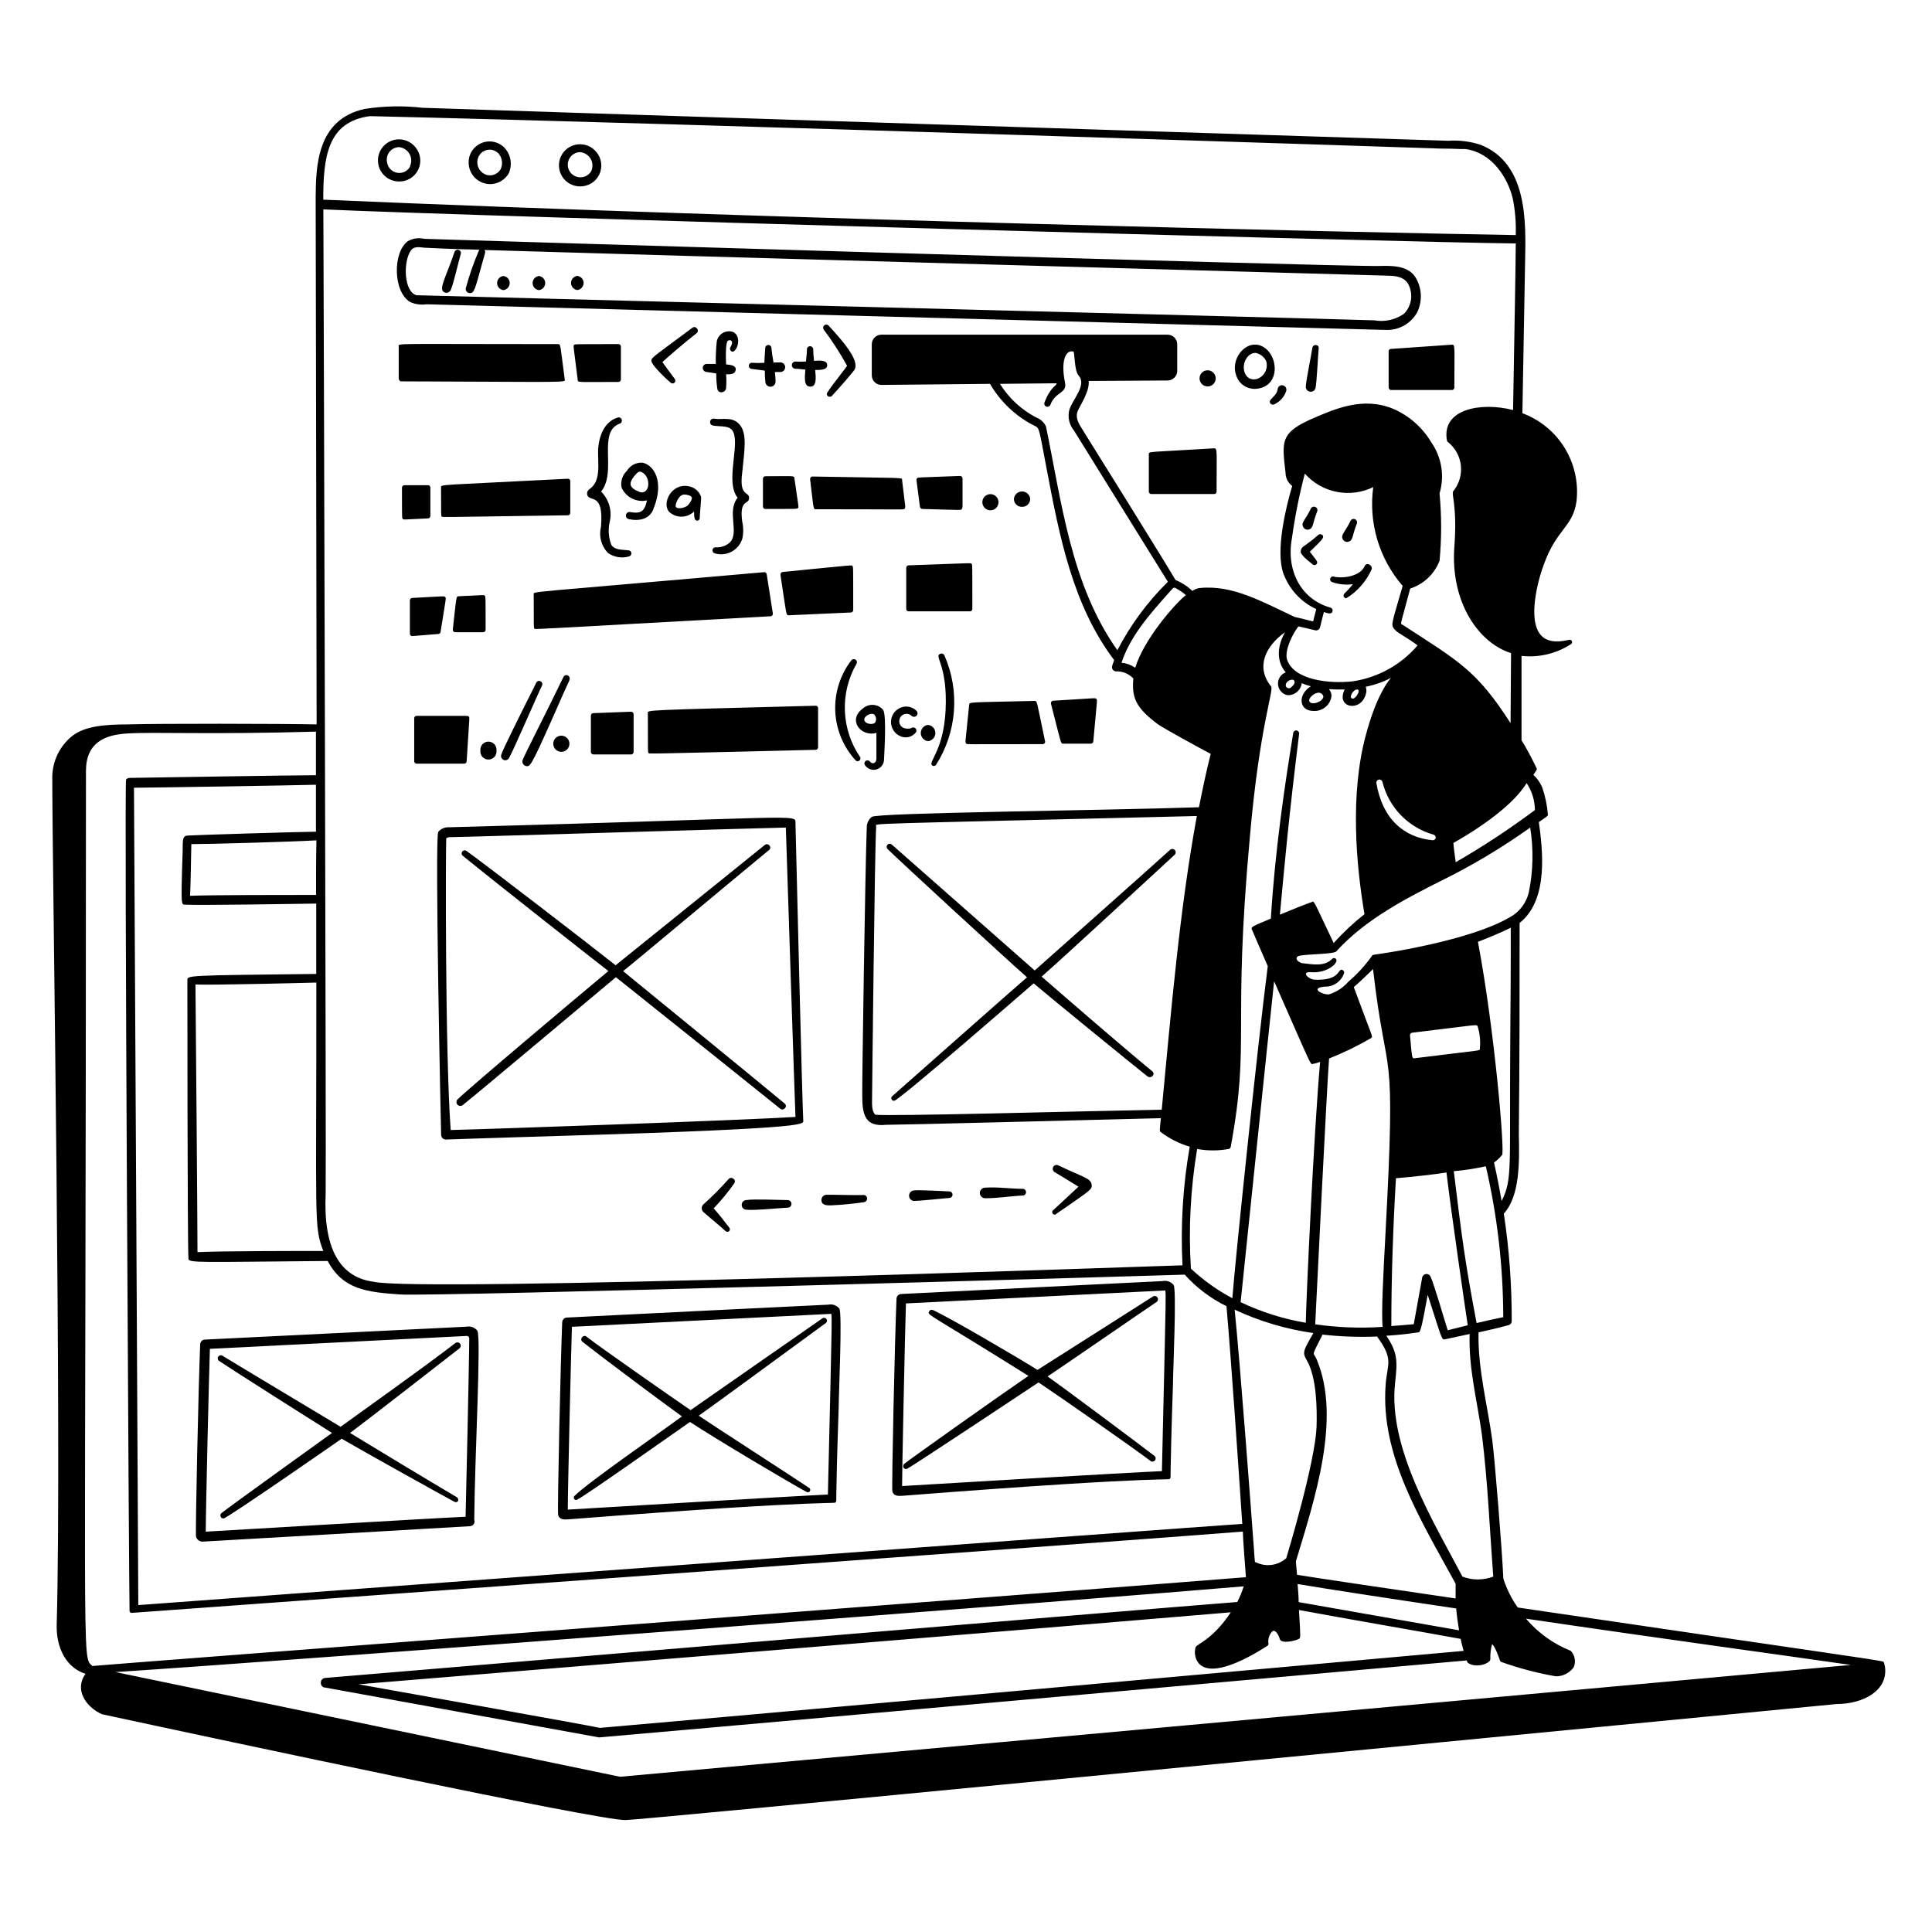 <?xml version="1.0" encoding="UTF-8"?>
<svg xmlns="http://www.w3.org/2000/svg" width="266" height="265" viewBox="0 0 266 265" fill="none">
  <path d="M186.274 80.436C185.897 80.9 185.495 81.342 185.068 81.76C185.022 81.815 184.993 81.882 184.984 81.952C184.975 82.023 184.987 82.095 185.018 82.159C185.048 82.223 185.097 82.278 185.158 82.315C185.218 82.352 185.288 82.371 185.36 82.37C186.896 81.428 188.111 80.042 188.844 78.395C189.03 77.839 188.168 77.335 187.89 77.945C187.161 79.548 184.406 79.641 183.677 79.389C183.577 79.352 183.466 79.356 183.369 79.401C183.272 79.446 183.197 79.527 183.16 79.627C183.123 79.728 183.128 79.838 183.172 79.935C183.217 80.032 183.299 80.107 183.399 80.144C184.321 80.463 185.306 80.563 186.274 80.436ZM181.464 73.678C180.841 74.234 180.181 74.747 179.49 75.215C179.36 75.299 179.254 75.416 179.182 75.552C179.111 75.689 179.075 75.843 179.079 75.997C179.079 76.474 180.749 77.719 180.762 77.733C180.832 77.785 180.919 77.811 181.006 77.805C181.093 77.8 181.175 77.764 181.239 77.704C181.302 77.644 181.342 77.563 181.352 77.476C181.362 77.389 181.34 77.302 181.292 77.229C181.199 77.057 180.669 76.408 180.338 75.971C181.835 74.474 182.511 73.983 182.008 73.612C181.923 73.56 181.823 73.538 181.724 73.55C181.625 73.562 181.534 73.607 181.464 73.678ZM180.312 72.87C180.842 72.632 180.709 72.022 181.345 70.433C181.37 70.375 181.384 70.313 181.385 70.251C181.387 70.188 181.376 70.126 181.353 70.067C181.33 70.009 181.296 69.955 181.253 69.91C181.209 69.865 181.157 69.828 181.1 69.803C181.043 69.778 180.981 69.764 180.918 69.763C180.855 69.762 180.793 69.773 180.735 69.795C180.676 69.818 180.623 69.852 180.577 69.896C180.532 69.939 180.496 69.991 180.471 70.048C179.729 71.598 179.146 71.916 179.384 72.46C179.413 72.551 179.461 72.635 179.525 72.707C179.589 72.779 179.667 72.836 179.755 72.874C179.843 72.913 179.938 72.933 180.034 72.932C180.13 72.932 180.224 72.91 180.312 72.87ZM185.77 74.553C186.3 74.314 186.181 73.692 186.804 72.115C186.855 71.999 186.857 71.868 186.811 71.75C186.766 71.632 186.675 71.537 186.559 71.486C186.443 71.435 186.311 71.432 186.193 71.478C186.075 71.524 185.98 71.615 185.929 71.731C185.32 73.056 184.604 73.612 184.83 74.142C184.86 74.234 184.909 74.319 184.975 74.39C185.04 74.462 185.119 74.519 185.208 74.558C185.297 74.597 185.393 74.616 185.49 74.615C185.587 74.615 185.682 74.593 185.77 74.553ZM77.75 52.215C77.114 47.485 77.233 47.379 76.822 47.379C53.663 47.379 54.895 47.22 54.895 47.71V52.096C54.895 52.281 55.041 52.506 55.226 52.506C78.664 52.586 77.829 52.718 77.75 52.215ZM85.156 47.379C78.823 47.379 79.194 47.379 79.048 47.485C78.902 47.591 78.929 47.392 79.538 52.294C79.538 52.705 79.605 52.586 85.156 52.586C85.244 52.586 85.328 52.551 85.39 52.489C85.452 52.427 85.487 52.342 85.487 52.255V47.697C85.484 47.611 85.447 47.531 85.386 47.471C85.324 47.412 85.242 47.379 85.156 47.379ZM199.894 47.458L191.494 48.041C191.453 48.041 191.412 48.05 191.374 48.066C191.336 48.082 191.302 48.105 191.274 48.135C191.245 48.165 191.223 48.2 191.208 48.239C191.194 48.277 191.187 48.318 191.189 48.359V53.367C191.189 53.455 191.224 53.54 191.286 53.602C191.348 53.664 191.433 53.699 191.52 53.699H199.907C199.995 53.699 200.079 53.664 200.141 53.602C200.204 53.54 200.238 53.455 200.238 53.367C200.238 47.697 200.384 47.445 199.894 47.458ZM59.254 71.042V67.133C59.254 67.046 59.219 66.961 59.157 66.899C59.095 66.837 59.01 66.802 58.923 66.802H55.676C55.589 66.802 55.504 66.837 55.442 66.899C55.38 66.961 55.345 67.046 55.345 67.133C55.345 71.519 55.345 71.307 55.451 71.439C55.557 71.572 55.451 71.545 58.936 71.373C59.02 71.367 59.099 71.329 59.158 71.268C59.217 71.207 59.251 71.127 59.254 71.042ZM78.174 65.915C60.049 66.855 60.724 66.656 60.724 67.133C60.724 71.188 60.724 70.989 60.817 71.108C60.91 71.227 59.89 71.214 78.187 70.949C78.275 70.949 78.359 70.914 78.421 70.852C78.483 70.79 78.518 70.706 78.518 70.618V66.246C78.52 66.201 78.513 66.155 78.496 66.113C78.479 66.071 78.454 66.034 78.421 66.002C78.388 65.971 78.349 65.947 78.307 65.932C78.264 65.916 78.219 65.911 78.174 65.915ZM105.043 65.901V69.743C105.043 69.831 105.078 69.916 105.14 69.978C105.202 70.04 105.286 70.075 105.374 70.075C109.932 70.075 109.707 70.075 109.852 69.956C109.998 69.836 109.972 69.956 109.375 65.848C109.375 65.451 109.177 65.57 105.401 65.57C105.355 65.566 105.309 65.572 105.266 65.587C105.223 65.602 105.183 65.626 105.149 65.657C105.116 65.688 105.089 65.726 105.07 65.768C105.052 65.81 105.043 65.855 105.043 65.901ZM124.559 70.008C124.705 69.836 124.665 70.008 124.201 66.113C124.201 65.703 124.864 65.848 111.866 65.61C111.819 65.609 111.773 65.619 111.73 65.638C111.687 65.657 111.648 65.685 111.617 65.72C111.586 65.755 111.562 65.797 111.548 65.842C111.534 65.887 111.529 65.934 111.535 65.981C112.039 70.115 111.946 70.115 112.343 70.115C125.327 70.115 124.413 70.221 124.559 70.008ZM126.97 70.075C132.615 70.234 132.27 70.26 132.416 70.075C132.562 69.889 132.522 70.168 132.522 65.862C132.518 65.772 132.481 65.688 132.416 65.626C132.352 65.565 132.266 65.53 132.177 65.53C126.03 65.769 126.387 65.703 126.255 65.862C126.122 66.02 126.162 65.862 126.652 69.743C126.658 69.827 126.693 69.906 126.751 69.967C126.809 70.027 126.887 70.066 126.97 70.075ZM60.658 87.007C61.44 82.105 61.44 82.37 61.294 82.211C61.148 82.052 61.374 82.079 56.736 82.33C56.653 82.337 56.576 82.375 56.519 82.436C56.463 82.498 56.431 82.578 56.432 82.662V87.246C56.432 87.334 56.467 87.418 56.529 87.48C56.591 87.542 56.675 87.577 56.763 87.577L60.407 87.285C60.472 87.272 60.532 87.237 60.578 87.187C60.623 87.137 60.651 87.074 60.658 87.007ZM66.859 86.716C66.859 81.906 66.859 82.171 66.753 82.025C66.647 81.88 66.832 81.933 63.162 82.092C62.778 82.092 62.858 82.092 62.341 86.676C62.335 86.723 62.34 86.77 62.354 86.815C62.368 86.86 62.391 86.901 62.423 86.936C62.454 86.971 62.492 86.999 62.535 87.019C62.578 87.038 62.625 87.047 62.672 87.047H66.528C66.615 87.047 66.7 87.012 66.762 86.95C66.824 86.888 66.859 86.804 66.859 86.716ZM73.483 81.853C73.483 86.65 73.483 86.385 73.576 86.53C73.669 86.676 71.708 86.742 106.103 84.848C106.149 84.844 106.194 84.832 106.235 84.81C106.276 84.789 106.312 84.759 106.34 84.723C106.369 84.687 106.39 84.645 106.401 84.6C106.413 84.556 106.415 84.509 106.408 84.463L105.56 79.058C105.547 78.975 105.502 78.9 105.436 78.848C105.369 78.796 105.286 78.772 105.202 78.779C71.907 81.721 73.483 81.376 73.483 81.853ZM117.471 84C117.471 77.706 117.471 78.077 117.365 77.931C117.259 77.786 117.828 77.759 107.759 78.753C107.669 78.766 107.587 78.813 107.531 78.885C107.474 78.956 107.447 79.046 107.454 79.137C108.302 84.689 108.196 84.715 108.594 84.715L117.153 84.331C117.238 84.327 117.319 84.291 117.378 84.229C117.438 84.168 117.471 84.085 117.471 84ZM124.771 78.17V83.841C124.771 83.928 124.806 84.013 124.868 84.075C124.93 84.137 125.014 84.172 125.102 84.172H133.542C133.63 84.172 133.714 84.137 133.776 84.075C133.838 84.013 133.873 83.928 133.873 83.841C133.873 77.349 133.873 77.786 133.767 77.64C133.661 77.494 134.284 77.507 125.089 77.839C125.003 77.842 124.923 77.879 124.863 77.94C124.804 78.002 124.771 78.084 124.771 78.17ZM167.142 61.728C157.867 62.297 158.172 62.112 158.172 62.562V67.69C158.172 67.778 158.207 67.862 158.269 67.924C158.331 67.986 158.416 68.021 158.503 68.021H167.168C167.256 68.021 167.341 67.986 167.403 67.924C167.465 67.862 167.5 67.778 167.5 67.69C167.5 62.059 167.645 61.701 167.142 61.728ZM64.249 104.827C64.659 98.282 64.673 98.812 64.54 98.666C64.408 98.521 64.938 98.561 57.359 98.561C57.271 98.561 57.187 98.595 57.125 98.657C57.063 98.72 57.028 98.804 57.028 98.892V104.814C57.028 104.902 57.063 104.986 57.125 105.048C57.187 105.11 57.271 105.145 57.359 105.145H63.917C64.002 105.142 64.083 105.108 64.144 105.05C64.205 104.991 64.242 104.912 64.249 104.827ZM81.671 98.189C81.586 98.193 81.505 98.229 81.446 98.291C81.386 98.353 81.353 98.435 81.353 98.521V103.542C81.353 103.63 81.388 103.714 81.451 103.776C81.513 103.839 81.597 103.873 81.685 103.873H86.905C86.993 103.873 87.077 103.839 87.139 103.776C87.201 103.714 87.236 103.63 87.236 103.542V98.322C87.233 98.233 87.195 98.149 87.131 98.087C87.066 98.025 86.981 97.991 86.892 97.991L81.671 98.189ZM112.29 97.169C87.951 97.805 89.197 97.739 89.197 98.216C89.197 103.847 89.197 103.516 89.29 103.661C89.382 103.807 87.965 103.82 112.317 103.237C112.401 103.231 112.48 103.194 112.539 103.133C112.598 103.071 112.632 102.991 112.635 102.906V97.501C112.637 97.455 112.629 97.41 112.612 97.368C112.596 97.326 112.57 97.288 112.538 97.257C112.505 97.226 112.466 97.202 112.423 97.186C112.381 97.171 112.335 97.165 112.29 97.169ZM133.436 97.05C132.88 102.509 132.866 102.178 133.012 102.35C133.158 102.522 132.31 102.456 143.532 102.456C143.587 102.461 143.643 102.452 143.693 102.43C143.744 102.409 143.789 102.374 143.823 102.331C143.857 102.287 143.88 102.236 143.89 102.182C143.899 102.127 143.894 102.071 143.876 102.019C142.71 96.52 142.83 96.494 142.432 96.507C133.158 96.719 133.476 96.639 133.436 97.05ZM146.38 102.39H150.196C150.28 102.39 150.36 102.359 150.422 102.302C150.483 102.246 150.521 102.168 150.527 102.085C151.084 96.003 151.097 96.388 150.938 96.229C150.779 96.07 151.177 96.109 144.989 96.48C144.942 96.485 144.895 96.499 144.854 96.523C144.812 96.547 144.777 96.579 144.749 96.619C144.721 96.658 144.702 96.702 144.693 96.749C144.685 96.796 144.686 96.845 144.698 96.891C146.155 102.548 146.023 102.39 146.38 102.39ZM95.331 45.127C90.389 48.823 89.7 49.181 89.674 49.645C89.674 50.347 92.324 52.718 92.416 52.745C92.49 52.785 92.575 52.8 92.658 52.788C92.741 52.775 92.817 52.736 92.876 52.676C92.935 52.616 92.972 52.538 92.982 52.455C92.993 52.372 92.975 52.287 92.933 52.215C92.522 51.672 91.516 50.307 91.198 49.856C91.847 49.221 94.603 46.889 95.901 45.882C96.378 45.511 95.808 44.769 95.331 45.127ZM114.039 44.782C113.958 44.718 113.856 44.685 113.753 44.689C113.649 44.693 113.55 44.734 113.474 44.804C113.398 44.874 113.349 44.969 113.336 45.071C113.323 45.174 113.347 45.278 113.403 45.365C114.59 46.95 115.666 48.614 116.623 50.347C116.623 50.479 114.688 52.838 113.907 54.043C113.853 54.121 113.832 54.217 113.846 54.311C113.861 54.404 113.911 54.489 113.986 54.547C114.061 54.602 114.152 54.631 114.245 54.631C114.337 54.631 114.428 54.602 114.503 54.547C115.245 53.765 117.351 51.367 117.643 50.916C118.438 49.631 115.894 46.796 114.039 44.782ZM100.909 45.696C100.676 45.62 100.429 45.595 100.186 45.623C99.942 45.65 99.707 45.729 99.496 45.854C99.285 45.98 99.104 46.149 98.964 46.35C98.823 46.551 98.728 46.78 98.683 47.021C98.576 48.047 98.532 49.078 98.551 50.108H97.226C97.095 50.129 96.975 50.195 96.889 50.296C96.803 50.397 96.755 50.525 96.755 50.658C96.755 50.791 96.803 50.919 96.889 51.02C96.975 51.121 97.095 51.188 97.226 51.208L98.617 51.42C98.608 52.129 98.657 52.838 98.763 53.54C98.882 54.255 99.889 54.109 99.969 53.447C100.022 52.812 100.022 52.174 99.969 51.539C100.591 51.539 101.201 51.539 101.293 50.93C101.386 50.32 100.591 50.227 99.969 50.175C99.849 47.419 100.128 47.008 100.181 46.942C100.538 46.663 101.108 46.942 100.578 47.776C100.516 47.868 100.492 47.98 100.512 48.089C100.532 48.198 100.594 48.295 100.684 48.359C101.32 48.836 102.34 46.372 100.909 45.696ZM105.242 49.949C104.668 49.989 104.093 49.989 103.519 49.949C103.407 49.949 103.299 49.994 103.22 50.073C103.14 50.153 103.095 50.261 103.095 50.373C103.095 50.486 103.14 50.593 103.22 50.673C103.299 50.752 103.407 50.797 103.519 50.797L104.844 50.969C105.573 51.075 105.175 50.784 105.374 52.546C105.374 52.732 105.448 52.911 105.58 53.043C105.712 53.174 105.89 53.248 106.076 53.248C106.263 53.248 106.441 53.174 106.573 53.043C106.705 52.911 106.779 52.732 106.779 52.546C106.771 52.103 106.74 51.661 106.686 51.221H107.441C107.617 51.221 107.785 51.151 107.91 51.027C108.034 50.903 108.104 50.734 108.104 50.559C108.104 50.383 108.034 50.215 107.91 50.09C107.785 49.966 107.617 49.896 107.441 49.896C106.341 49.896 106.5 49.976 106.474 49.764C106.368 49.154 106.262 48.532 106.209 47.922C106.209 47.81 106.164 47.702 106.085 47.622C106.005 47.543 105.897 47.498 105.785 47.498C105.673 47.498 105.565 47.543 105.485 47.622C105.406 47.702 105.361 47.81 105.361 47.922C105.295 48.77 105.242 49.631 105.242 49.949Z" fill="black"></path>
  <path d="M112.078 49.684C112.011 49.135 111.971 48.582 111.959 48.028C111.941 47.927 111.888 47.835 111.809 47.769C111.731 47.703 111.631 47.667 111.528 47.667C111.425 47.667 111.326 47.703 111.247 47.769C111.168 47.835 111.116 47.927 111.098 48.028C111.098 48.624 111.018 49.181 110.965 49.777C110.458 49.809 109.949 49.809 109.442 49.777C109.324 49.796 109.217 49.857 109.139 49.948C109.062 50.039 109.019 50.154 109.019 50.274C109.019 50.393 109.062 50.509 109.139 50.6C109.217 50.691 109.324 50.751 109.442 50.771C109.932 50.771 110.382 50.85 110.886 50.89C110.78 52.056 110.674 53.235 111.561 53.235C112.449 53.235 112.343 52.042 112.237 50.943C112.966 50.943 113.92 50.943 113.893 50.254C113.867 49.565 112.847 49.618 112.078 49.684ZM85.156 57.461C83.486 57.899 82.506 59.555 82.347 61.873C82.281 63.795 82.824 66.232 81.141 67.359C81.025 67.437 80.933 67.547 80.879 67.677C80.825 67.807 80.81 67.949 80.837 68.087C81.075 69.253 83.168 67.584 82.744 72.539C82.584 73.169 82.588 73.83 82.755 74.458C82.922 75.087 83.247 75.662 83.698 76.13C84.116 76.425 84.596 76.622 85.101 76.705C85.606 76.788 86.123 76.754 86.613 76.606C86.704 76.583 86.785 76.53 86.843 76.456C86.901 76.381 86.932 76.29 86.932 76.196C86.932 76.102 86.901 76.01 86.843 75.936C86.785 75.862 86.704 75.808 86.613 75.785C85.699 75.653 84.639 75.785 84.162 75.003C83.758 73.931 83.697 72.759 83.99 71.651C84.123 70.939 84.08 70.204 83.865 69.512C83.65 68.819 83.27 68.189 82.758 67.677C85.023 64.907 82.135 59.409 85.407 58.296C85.493 58.244 85.558 58.166 85.594 58.072C85.629 57.979 85.633 57.877 85.604 57.782C85.575 57.686 85.516 57.603 85.435 57.545C85.353 57.487 85.255 57.458 85.156 57.461ZM101.784 58.402C100.79 57.303 99.399 57.832 98.339 57.647C98.277 57.634 98.213 57.633 98.151 57.645C98.089 57.656 98.03 57.68 97.977 57.714C97.924 57.749 97.879 57.793 97.843 57.846C97.807 57.898 97.782 57.956 97.769 58.018C97.756 58.08 97.755 58.143 97.767 58.206C97.778 58.267 97.802 58.327 97.837 58.38C97.871 58.432 97.915 58.478 97.968 58.514C98.02 58.55 98.078 58.575 98.14 58.588C99.253 58.8 100.498 58.482 100.962 59.489C101.837 61.423 99.836 66.418 101.558 68.538C100.021 70.406 101.85 73.361 100.472 74.699C99.955 75.156 99.28 75.394 98.591 75.361C98.488 75.343 98.382 75.363 98.293 75.418C98.205 75.473 98.139 75.559 98.11 75.659C98.08 75.759 98.089 75.866 98.133 75.96C98.178 76.054 98.256 76.129 98.352 76.169C98.734 76.293 99.136 76.34 99.537 76.308C99.937 76.275 100.326 76.164 100.683 75.981C101.04 75.797 101.358 75.545 101.617 75.239C101.876 74.932 102.072 74.578 102.194 74.195C102.371 73.419 102.371 72.613 102.194 71.837C101.757 68.67 103.108 69.531 103.135 68.591C103.161 67.65 101.903 68.379 102.128 65.636C102.486 62.046 102.949 59.687 101.784 58.402Z" fill="black"></path>
  <path d="M88.455 63.702C88.031 63.675 87.609 63.764 87.233 63.96C86.856 64.156 86.541 64.452 86.322 64.815C86.01 65.106 85.778 65.471 85.648 65.877C85.518 66.283 85.495 66.716 85.58 67.133C85.871 67.785 86.378 68.316 87.015 68.637C87.652 68.958 88.381 69.049 89.078 68.896C88.773 70.221 88.415 70.83 86.706 70.486C86.587 70.478 86.469 70.513 86.374 70.584C86.278 70.655 86.211 70.758 86.184 70.874C86.157 70.99 86.172 71.112 86.226 71.218C86.281 71.324 86.371 71.407 86.481 71.453C88.044 71.824 89.528 71.453 90.005 69.969C91.489 66.246 90.005 64.007 88.455 63.702ZM87.965 67.677C87.103 67.372 86.891 67.014 86.825 66.749C86.759 66.484 86.944 66.007 87.315 65.57C87.686 65.133 87.925 64.828 88.296 64.974C89.7 65.57 89.555 68.273 87.965 67.716V67.677ZM94.735 66.935C92.496 66.537 91.118 69.187 92.085 70.433C92.55 70.884 93.173 71.137 93.821 71.137C94.469 71.137 95.091 70.884 95.556 70.433C95.556 70.764 95.556 71.135 95.636 71.334C95.639 71.425 95.676 71.512 95.74 71.579C95.803 71.645 95.889 71.685 95.98 71.691C96.073 71.691 96.162 71.655 96.229 71.591C96.296 71.527 96.335 71.439 96.338 71.347C96.338 70.843 96.577 68.564 96.524 68.405C96.393 68.017 96.156 67.674 95.84 67.414C95.524 67.154 95.141 66.988 94.735 66.935ZM95.265 68.538C95.265 68.935 94.775 69.571 94.536 69.704C93.874 70.062 93.211 70.035 93.052 69.797C92.893 69.558 93.41 68.087 94.218 68.087C94.523 68.087 95.199 68.22 95.265 68.538ZM173.157 47.472C171.236 47.127 169.434 49.578 170.189 51.645C170.366 52.242 170.746 52.757 171.265 53.101C171.783 53.445 172.406 53.596 173.024 53.527C176.681 53.142 175.926 47.988 173.157 47.472ZM173.024 52.188C171.342 52.586 170.746 50.453 171.699 49.221C171.828 49.035 171.998 48.881 172.196 48.771C172.393 48.66 172.613 48.597 172.839 48.585C173.156 48.642 173.455 48.772 173.713 48.965C173.97 49.158 174.179 49.409 174.323 49.698C174.481 50.2 174.433 50.745 174.189 51.212C173.946 51.679 173.527 52.03 173.024 52.188ZM180.682 47.896C180.563 48.85 179.795 52.4 179.782 53.328C179.8 53.48 179.868 53.622 179.976 53.731C180.084 53.84 180.225 53.91 180.377 53.93C180.529 53.95 180.683 53.918 180.816 53.84C180.948 53.763 181.05 53.643 181.106 53.5C181.318 52.573 181.451 48.903 181.557 47.988C181.663 47.392 180.762 47.326 180.682 47.896ZM176.655 53.063C176.573 53.039 176.488 53.033 176.404 53.046C176.321 53.059 176.241 53.09 176.17 53.136C176.1 53.183 176.04 53.244 175.996 53.316C175.951 53.388 175.923 53.469 175.913 53.553C175.793 54.639 174.495 54.971 174.906 55.541C174.963 55.624 175.048 55.683 175.146 55.708C175.243 55.732 175.347 55.72 175.436 55.673C175.826 55.496 176.175 55.24 176.46 54.92C176.745 54.601 176.96 54.225 177.092 53.818C177.114 53.74 177.12 53.658 177.11 53.577C177.099 53.496 177.073 53.419 177.032 53.348C176.992 53.278 176.937 53.216 176.872 53.167C176.808 53.118 176.734 53.083 176.655 53.063ZM167.38 52.096C167.38 51.8 167.263 51.517 167.054 51.309C166.846 51.1 166.562 50.983 166.267 50.983C165.972 50.983 165.689 51.1 165.48 51.309C165.272 51.517 165.154 51.8 165.154 52.096C165.154 52.391 165.272 52.674 165.48 52.883C165.689 53.091 165.972 53.209 166.267 53.209C166.562 53.209 166.846 53.091 167.054 52.883C167.263 52.674 167.38 52.391 167.38 52.096ZM135.251 69.147C135.251 69.442 135.368 69.726 135.577 69.934C135.786 70.143 136.069 70.26 136.364 70.26C136.659 70.26 136.942 70.143 137.151 69.934C137.36 69.726 137.477 69.442 137.477 69.147C137.477 68.852 137.36 68.569 137.151 68.36C136.942 68.152 136.659 68.034 136.364 68.034C136.069 68.034 135.786 68.152 135.577 68.36C135.368 68.569 135.251 68.852 135.251 69.147ZM68.356 103.344C68.373 103.188 68.357 103.031 68.309 102.882C68.261 102.733 68.183 102.596 68.078 102.479C67.974 102.363 67.846 102.27 67.703 102.206C67.561 102.142 67.406 102.109 67.249 102.109C67.093 102.109 66.939 102.142 66.796 102.206C66.653 102.27 66.525 102.363 66.421 102.479C66.316 102.596 66.238 102.733 66.19 102.882C66.142 103.031 66.126 103.188 66.143 103.344C66.126 103.499 66.142 103.656 66.19 103.805C66.238 103.954 66.316 104.091 66.421 104.208C66.525 104.324 66.653 104.417 66.796 104.481C66.939 104.545 67.093 104.578 67.249 104.578C67.406 104.578 67.561 104.545 67.703 104.481C67.846 104.417 67.974 104.324 68.078 104.208C68.183 104.091 68.261 103.954 68.309 103.805C68.357 103.656 68.373 103.499 68.356 103.344ZM76.173 102.403C76.173 102.698 76.29 102.981 76.499 103.19C76.707 103.399 76.991 103.516 77.286 103.516C77.581 103.516 77.864 103.399 78.073 103.19C78.281 102.981 78.399 102.698 78.399 102.403C78.399 102.108 78.281 101.825 78.073 101.616C77.864 101.407 77.581 101.29 77.286 101.29C76.991 101.29 76.707 101.407 76.499 101.616C76.29 101.825 76.173 102.108 76.173 102.403ZM127.778 99.806C127.503 99.836 127.247 99.967 127.062 100.174C126.877 100.38 126.774 100.648 126.774 100.926C126.774 101.203 126.877 101.471 127.062 101.678C127.247 101.884 127.503 102.015 127.778 102.045C128.054 102.015 128.309 101.884 128.495 101.678C128.68 101.471 128.783 101.203 128.783 100.926C128.783 100.648 128.68 100.38 128.495 100.174C128.309 99.967 128.054 99.836 127.778 99.806ZM140.723 69.783C140.87 69.787 141.016 69.761 141.153 69.706C141.29 69.651 141.414 69.57 141.518 69.466C141.622 69.361 141.704 69.237 141.759 69.101C141.813 68.964 141.839 68.818 141.836 68.67C141.806 68.394 141.675 68.139 141.468 67.954C141.262 67.769 140.994 67.666 140.716 67.666C140.439 67.666 140.171 67.769 139.964 67.954C139.758 68.139 139.627 68.394 139.597 68.67C139.593 68.819 139.62 68.966 139.675 69.104C139.731 69.241 139.814 69.366 139.919 69.47C140.025 69.575 140.15 69.656 140.289 69.71C140.427 69.764 140.575 69.789 140.723 69.783ZM69.31 39.946C69.549 39.918 69.769 39.804 69.928 39.624C70.088 39.445 70.176 39.213 70.176 38.972C70.176 38.732 70.088 38.5 69.928 38.321C69.769 38.141 69.549 38.026 69.31 37.998C69.071 38.026 68.851 38.141 68.691 38.321C68.531 38.5 68.443 38.732 68.443 38.972C68.443 39.213 68.531 39.445 68.691 39.624C68.851 39.804 69.071 39.918 69.31 39.946ZM74.199 39.946C74.437 39.918 74.658 39.804 74.817 39.624C74.977 39.445 75.065 39.213 75.065 38.972C75.065 38.732 74.977 38.5 74.817 38.321C74.658 38.141 74.437 38.026 74.199 37.998C73.96 38.026 73.74 38.141 73.58 38.321C73.42 38.5 73.332 38.732 73.332 38.972C73.332 39.213 73.42 39.445 73.58 39.624C73.74 39.804 73.96 39.918 74.199 39.946ZM79.485 39.933C79.724 39.905 79.944 39.79 80.104 39.611C80.263 39.431 80.352 39.199 80.352 38.959C80.352 38.719 80.263 38.487 80.104 38.307C79.944 38.128 79.724 38.013 79.485 37.985C79.246 38.013 79.026 38.128 78.867 38.307C78.707 38.487 78.618 38.719 78.618 38.959C78.618 39.199 78.707 39.431 78.867 39.611C79.026 39.79 79.246 39.905 79.485 39.933ZM74.623 94.4C74.657 94.33 74.673 94.252 74.668 94.174C74.664 94.096 74.639 94.02 74.596 93.955C74.553 93.889 74.494 93.836 74.424 93.8C74.355 93.765 74.277 93.748 74.199 93.751C73.854 93.751 73.788 94.109 73.523 94.626C71.681 98.282 69.204 103.238 69.018 103.9C68.969 104.04 68.975 104.194 69.035 104.33C69.096 104.466 69.206 104.573 69.343 104.631C69.48 104.689 69.633 104.692 69.773 104.639C69.912 104.587 70.026 104.484 70.091 104.35C70.555 103.622 74.159 95.288 74.623 94.4ZM78.372 93.181C78.333 93.113 78.276 93.055 78.207 93.016C78.139 92.976 78.061 92.955 77.981 92.955C77.902 92.955 77.824 92.976 77.755 93.016C77.687 93.055 77.63 93.113 77.591 93.181C75.404 97.726 72.066 104.205 71.933 104.708C71.914 104.802 71.915 104.898 71.937 104.991C71.959 105.084 72.001 105.171 72.061 105.245C72.12 105.32 72.195 105.381 72.281 105.423C72.367 105.465 72.46 105.488 72.556 105.49C73.073 105.49 73.245 105.318 77.749 95.076C78.385 93.685 78.571 93.486 78.372 93.181ZM118.451 104.284C117.158 102.409 116.421 100.206 116.325 97.93C116.229 95.654 116.778 93.397 117.908 91.419C117.971 91.324 117.994 91.208 117.972 91.097C117.949 90.985 117.883 90.886 117.789 90.823C117.694 90.76 117.578 90.737 117.466 90.759C117.354 90.782 117.256 90.847 117.192 90.942C115.658 92.949 114.881 95.433 115 97.957C115.119 100.48 116.125 102.881 117.842 104.735C117.91 104.784 117.992 104.811 118.077 104.81C118.161 104.81 118.243 104.783 118.311 104.733C118.379 104.682 118.429 104.612 118.454 104.531C118.48 104.451 118.478 104.364 118.451 104.284Z" fill="black"></path>
  <path d="M129.461 90.015C128.533 90.372 130.494 91.472 130.19 97.792C129.925 103.092 127.95 104.774 128.268 105.304C128.303 105.353 128.348 105.394 128.401 105.421C128.454 105.449 128.513 105.464 128.573 105.464C128.633 105.464 128.692 105.449 128.745 105.421C128.798 105.394 128.844 105.353 128.878 105.304C130.291 103.081 131.136 100.543 131.337 97.916C131.538 95.289 131.089 92.653 130.031 90.24C129.984 90.135 129.898 90.053 129.792 90.011C129.685 89.969 129.566 89.97 129.461 90.015ZM118.809 97.54C116.662 99.077 118.477 101.515 120.663 100.906V104.496C120.663 105.039 120.107 105.317 119.776 104.854C119.712 104.768 119.618 104.709 119.513 104.69C119.408 104.67 119.3 104.691 119.209 104.748C119.119 104.805 119.053 104.894 119.026 104.997C118.998 105.1 119.01 105.21 119.06 105.304C119.218 105.564 119.455 105.766 119.736 105.882C120.017 105.999 120.328 106.022 120.623 105.95C120.918 105.877 121.183 105.713 121.378 105.48C121.574 105.247 121.69 104.958 121.71 104.655C121.71 104.231 122.121 98.428 121.578 97.726C121.409 97.53 121.203 97.37 120.972 97.254C120.741 97.139 120.49 97.07 120.232 97.053C119.974 97.036 119.716 97.07 119.471 97.154C119.227 97.237 119.002 97.369 118.809 97.54ZM120.359 98.375C120.502 98.522 120.592 98.713 120.614 98.917C120.635 99.122 120.587 99.327 120.478 99.501C120.186 99.819 119.153 99.713 119.007 99.183C118.862 98.653 119.882 98.044 120.359 98.375ZM124.386 97.315C123.931 97.406 123.517 97.644 123.208 97.991C122.9 98.339 122.714 98.778 122.678 99.242C122.642 99.705 122.758 100.168 123.009 100.559C123.26 100.95 123.632 101.249 124.068 101.409C124.429 101.544 124.824 101.559 125.194 101.452C125.564 101.344 125.89 101.12 126.122 100.813C126.169 100.73 126.188 100.633 126.175 100.538C126.163 100.443 126.119 100.355 126.051 100.287C125.983 100.22 125.895 100.176 125.8 100.163C125.706 100.151 125.609 100.169 125.526 100.217C125.168 100.429 123.909 100.429 123.817 99.395C123.795 99.19 123.837 98.984 123.936 98.803C124.036 98.623 124.189 98.477 124.373 98.386C124.558 98.295 124.767 98.263 124.97 98.294C125.174 98.325 125.363 98.418 125.513 98.56C125.606 98.648 125.73 98.695 125.858 98.692C125.986 98.688 126.107 98.634 126.195 98.54C126.283 98.447 126.33 98.323 126.326 98.195C126.323 98.067 126.268 97.946 126.175 97.858C125.942 97.631 125.658 97.463 125.347 97.368C125.036 97.274 124.706 97.255 124.386 97.315ZM61.267 40.277C61.398 40.32 61.54 40.32 61.671 40.277C61.802 40.234 61.916 40.151 61.996 40.039C62.301 39.628 63.175 35.865 63.44 34.964C63.475 34.85 63.464 34.727 63.408 34.621C63.352 34.515 63.256 34.436 63.142 34.401C63.028 34.366 62.904 34.378 62.799 34.434C62.693 34.49 62.614 34.585 62.579 34.699C61.307 38.422 60.26 39.959 61.267 40.277ZM100.299 162.355C99.213 163.585 98.054 164.749 96.828 165.84C96.76 165.906 96.707 165.986 96.67 166.073C96.633 166.161 96.614 166.255 96.614 166.35C96.614 166.445 96.633 166.539 96.67 166.626C96.707 166.714 96.76 166.793 96.828 166.86C97.848 167.774 98.921 168.609 99.902 169.51C99.974 169.566 100.063 169.596 100.154 169.596C100.245 169.596 100.333 169.566 100.405 169.51C100.463 169.441 100.494 169.354 100.494 169.265C100.494 169.175 100.463 169.089 100.405 169.02C99.703 168.105 99.001 167.204 98.259 166.37C99.281 165.308 100.22 164.17 101.068 162.965C101.479 162.448 100.67 161.878 100.299 162.355ZM145.201 167.244C145.36 167.244 145.201 167.244 146.91 166.118C150.077 163.892 150.395 163.746 150.302 163.11C150.183 162.183 148.977 162.037 145.731 160.461C145.608 160.392 145.463 160.375 145.327 160.414C145.192 160.452 145.077 160.543 145.009 160.666C144.94 160.789 144.923 160.934 144.962 161.07C145 161.205 145.091 161.32 145.214 161.388C145.824 161.733 147.745 162.938 148.487 163.389C146.566 165.191 144.936 166.688 144.936 166.688C144.901 166.739 144.88 166.799 144.876 166.861C144.871 166.923 144.883 166.985 144.909 167.042C144.936 167.098 144.977 167.146 145.028 167.182C145.079 167.217 145.139 167.239 145.201 167.244ZM135.635 164.979C137.41 164.979 139.093 164.687 140.802 164.608C140.925 164.608 141.043 164.559 141.13 164.472C141.217 164.385 141.266 164.267 141.266 164.144C141.266 164.021 141.217 163.903 141.13 163.816C141.043 163.729 140.925 163.68 140.802 163.68C139.067 163.68 137.41 163.402 135.635 163.521C135.442 163.521 135.256 163.598 135.12 163.735C134.983 163.871 134.906 164.057 134.906 164.25C134.906 164.443 134.983 164.628 135.12 164.765C135.256 164.902 135.442 164.979 135.635 164.979ZM125.791 165.35C126.639 165.35 130.296 164.965 130.693 164.939C130.813 164.939 130.927 164.891 131.012 164.807C131.096 164.722 131.144 164.608 131.144 164.488C131.144 164.369 131.096 164.254 131.012 164.17C130.927 164.085 130.813 164.038 130.693 164.038C130.296 164.038 126.639 163.799 125.791 163.905C125.616 163.929 125.456 164.015 125.34 164.148C125.224 164.281 125.16 164.451 125.16 164.627C125.16 164.804 125.224 164.974 125.34 165.107C125.456 165.24 125.616 165.326 125.791 165.35ZM113.787 164.502C113.695 164.503 113.604 164.523 113.519 164.56C113.435 164.597 113.358 164.65 113.294 164.717C113.23 164.783 113.18 164.861 113.146 164.947C113.113 165.033 113.096 165.125 113.098 165.217C113.098 165.999 113.906 165.959 114.423 165.959C115.944 165.889 117.461 165.743 118.968 165.522C119.085 165.502 119.193 165.442 119.27 165.351C119.347 165.26 119.39 165.144 119.39 165.025C119.39 164.906 119.347 164.79 119.27 164.699C119.193 164.608 119.085 164.547 118.968 164.528C118.08 164.594 114.635 164.475 113.787 164.502ZM108.448 165.23C107.467 165.23 103.731 165.058 102.777 165.23C102.601 165.23 102.433 165.3 102.309 165.424C102.184 165.549 102.115 165.717 102.115 165.893C102.115 166.068 102.184 166.237 102.309 166.361C102.433 166.485 102.601 166.555 102.777 166.555C103.771 166.688 107.48 166.317 108.448 166.277C108.586 166.277 108.72 166.222 108.818 166.124C108.916 166.026 108.971 165.892 108.971 165.754C108.971 165.615 108.916 165.482 108.818 165.384C108.72 165.285 108.586 165.23 108.448 165.23ZM57.2 20.271C56.893 19.888 56.493 19.589 56.039 19.402C55.585 19.216 55.09 19.147 54.603 19.204C54.115 19.26 53.649 19.44 53.25 19.725C52.85 20.01 52.529 20.393 52.318 20.836C52.106 21.279 52.011 21.769 52.04 22.259C52.069 22.749 52.222 23.224 52.485 23.639C52.748 24.054 53.111 24.395 53.542 24.631C53.973 24.867 54.456 24.99 54.947 24.988C55.498 24.996 56.039 24.847 56.507 24.557C56.975 24.267 57.349 23.849 57.587 23.352C57.824 22.855 57.913 22.301 57.845 21.755C57.776 21.209 57.553 20.694 57.2 20.271ZM56.471 22.921C56.304 23.232 56.044 23.484 55.727 23.64C55.41 23.797 55.052 23.85 54.703 23.793C54.354 23.736 54.032 23.572 53.781 23.323C53.531 23.074 53.364 22.753 53.304 22.404C53.241 22.154 53.234 21.893 53.285 21.64C53.336 21.387 53.443 21.149 53.598 20.943C53.753 20.737 53.953 20.569 54.181 20.45C54.41 20.331 54.663 20.266 54.921 20.258C55.221 20.283 55.511 20.381 55.765 20.544C56.019 20.707 56.23 20.929 56.378 21.191C56.527 21.453 56.61 21.748 56.619 22.049C56.628 22.351 56.564 22.65 56.431 22.921H56.471ZM69.68 20.602C69.299 20.103 68.764 19.743 68.158 19.576C67.552 19.41 66.908 19.447 66.325 19.682C65.741 19.916 65.251 20.335 64.929 20.875C64.607 21.414 64.47 22.044 64.54 22.669C64.599 23.295 64.856 23.886 65.274 24.355C65.692 24.825 66.249 25.149 66.863 25.28C67.478 25.412 68.118 25.344 68.692 25.086C69.265 24.829 69.742 24.395 70.052 23.848C70.284 23.323 70.371 22.745 70.306 22.175C70.241 21.604 70.025 21.062 69.68 20.602ZM66.501 20.88C66.832 20.663 67.229 20.57 67.623 20.618C68.016 20.667 68.379 20.854 68.647 21.145C68.894 21.436 69.053 21.791 69.104 22.169C69.156 22.547 69.098 22.932 68.939 23.279C68.769 23.576 68.515 23.816 68.208 23.967C67.901 24.118 67.555 24.174 67.216 24.127C66.865 24.067 66.539 23.905 66.28 23.66C66.021 23.415 65.84 23.099 65.76 22.751C65.681 22.404 65.707 22.041 65.834 21.708C65.961 21.375 66.184 21.087 66.474 20.88H66.501ZM82.121 20.947C81.815 20.564 81.416 20.265 80.962 20.079C80.509 19.892 80.015 19.823 79.528 19.879C79.04 19.935 78.575 20.113 78.175 20.398C77.776 20.682 77.455 21.063 77.242 21.506C77.03 21.948 76.933 22.436 76.961 22.926C76.989 23.416 77.14 23.891 77.401 24.306C77.662 24.721 78.024 25.064 78.454 25.301C78.883 25.538 79.365 25.663 79.856 25.663C80.407 25.675 80.951 25.527 81.42 25.238C81.89 24.949 82.267 24.531 82.506 24.034C82.745 23.537 82.835 22.981 82.767 22.434C82.699 21.886 82.475 21.37 82.121 20.947ZM81.38 23.596C81.222 23.849 81.003 24.056 80.743 24.2C80.482 24.343 80.189 24.416 79.892 24.414C79.595 24.411 79.303 24.333 79.045 24.185C78.787 24.038 78.571 23.826 78.418 23.571C78.265 23.317 78.18 23.027 78.172 22.73C78.163 22.433 78.231 22.138 78.368 21.875C78.506 21.611 78.709 21.387 78.958 21.225C79.207 21.063 79.493 20.967 79.79 20.947C80.097 20.957 80.396 21.045 80.66 21.201C80.925 21.357 81.147 21.576 81.305 21.84C81.463 22.103 81.552 22.402 81.565 22.709C81.578 23.015 81.514 23.321 81.38 23.596Z" fill="black"></path>
  <path d="M195.111 43.02C195.489 42.248 195.663 41.392 195.616 40.534C195.57 39.676 195.305 38.844 194.846 38.118C193.773 36.528 191.613 36.581 189.878 36.62C184.512 36.753 58.552 32.898 58.419 32.884C57.651 32.699 56.841 32.812 56.154 33.202C54.047 34.739 54.113 40.211 56.485 41.589C57.186 41.905 57.964 42.011 58.724 41.894L191.004 45.431C191.84 45.428 192.661 45.204 193.383 44.78C194.105 44.357 194.701 43.749 195.111 43.02ZM65.905 34.567C65.184 36.248 64.586 37.979 64.116 39.747C64.113 39.826 64.125 39.905 64.153 39.978C64.18 40.052 64.223 40.12 64.277 40.177C64.332 40.234 64.397 40.279 64.47 40.31C64.542 40.341 64.62 40.357 64.699 40.357C65.295 40.357 65.401 39.814 66.302 36.554C66.793 34.726 66.925 34.673 66.687 34.421C85.673 35.017 190.937 37.945 191.149 37.959C192.779 37.959 193.667 38.462 194.025 39.403C194.294 40.037 194.369 40.738 194.24 41.415C194.11 42.092 193.781 42.716 193.296 43.205C192.71 43.616 192.05 43.907 191.352 44.061C190.654 44.216 189.932 44.231 189.228 44.106C181.504 43.841 57.492 40.675 57.359 40.648C55.623 40.224 55.478 36.13 56.538 34.527C56.922 33.957 57.505 33.984 58.419 34.103C67.031 34.527 66.024 34.222 65.905 34.567ZM109.521 113.333C109.521 112.008 110.634 112.591 61.824 113.903C61.544 113.883 61.263 113.93 61.005 114.041C60.747 114.152 60.519 114.322 60.34 114.539C59.837 115.294 60.711 155.89 60.738 156.274C60.745 156.441 60.816 156.6 60.937 156.716C61.058 156.832 61.219 156.897 61.387 156.897C61.387 156.897 66.594 156.711 71.152 156.579C111.151 155.426 110.634 154.856 110.594 154.313C110.488 153.293 109.534 114.036 109.521 113.333ZM61.44 115.453C61.44 115.36 61.692 115.281 61.824 115.268C63.586 115.268 106.633 113.943 108.196 113.943C108.316 117.918 109.428 151.729 109.521 153.783C102.711 154.22 67.005 155.479 62.049 155.585C61.268 144.76 61.36 116.248 61.44 115.453Z" fill="black"></path>
  <path d="M63.705 152.153C64.739 151.398 84.149 135.075 84.798 134.545C89.926 138.639 104.341 150.153 107.415 152.644C107.891 153.028 108.501 152.339 108.037 151.941C102.552 147.384 88.614 136.042 85.792 133.711C87.117 132.677 103.771 118.739 105.891 117.03C106.341 116.646 105.758 115.983 105.295 116.341C99.823 120.74 86.905 131.167 84.758 132.902C80.651 129.656 67.389 119.441 64.196 117.136C64.107 117.084 64.003 117.067 63.902 117.086C63.801 117.106 63.711 117.161 63.648 117.242C63.585 117.322 63.554 117.423 63.559 117.526C63.565 117.628 63.607 117.725 63.679 117.798C68.223 121.508 83.42 133.459 83.765 133.697C79.419 137.314 64.447 149.914 63.043 151.332C62.934 151.42 62.864 151.547 62.85 151.687C62.835 151.826 62.876 151.965 62.964 152.074C63.051 152.183 63.179 152.252 63.318 152.267C63.457 152.282 63.596 152.241 63.705 152.153ZM158.649 147.503C154.264 143.899 145.148 135.976 143.413 134.466C147.295 131.048 159.312 119.892 161.723 117.692C161.813 117.608 161.865 117.492 161.869 117.369C161.872 117.246 161.827 117.126 161.743 117.036C161.658 116.947 161.542 116.894 161.419 116.891C161.296 116.887 161.177 116.932 161.087 117.017C159.298 118.673 142.989 133.141 142.459 133.618C140.312 131.75 123.42 116.818 122.757 116.261C122.674 116.197 122.57 116.166 122.466 116.174C122.361 116.181 122.263 116.228 122.191 116.303C122.118 116.379 122.077 116.479 122.074 116.584C122.07 116.689 122.106 116.791 122.174 116.871C123.274 117.997 138.497 132.001 141.399 134.559C139.849 135.883 124.493 149.464 122.85 150.921C122.789 150.97 122.745 151.037 122.725 151.112C122.705 151.188 122.711 151.268 122.741 151.34C122.771 151.412 122.824 151.472 122.891 151.511C122.959 151.551 123.037 151.567 123.115 151.557C123.738 151.557 141.094 136.453 142.313 135.393C145.214 137.844 155.416 146.152 157.987 148.205C158.517 148.576 159.126 147.9 158.649 147.503ZM27.999 212.252C27.999 212.252 64.076 210.185 64.726 210.132C64.829 210.124 64.929 210.093 65.018 210.04C65.107 209.986 65.182 209.913 65.238 209.825C65.293 209.738 65.327 209.638 65.337 209.535C65.347 209.432 65.333 209.328 65.295 209.231C65.362 200.486 66.276 184.058 65.719 183.21C65.539 182.989 65.302 182.821 65.033 182.726C64.765 182.63 64.475 182.609 64.196 182.666L28.198 184.442C28.029 184.448 27.869 184.519 27.751 184.64C27.633 184.761 27.565 184.922 27.562 185.091C27.336 190.298 26.873 211.218 26.992 211.589C27.053 211.802 27.189 211.985 27.373 212.106C27.558 212.228 27.78 212.279 27.999 212.252ZM64.606 184.269C64.606 185.356 64.54 190.006 64.103 208.833C60.459 208.979 29.072 210.847 28.33 210.887C28.33 208.092 28.781 188.867 28.9 185.714L64.275 183.938C64.362 183.942 64.444 183.977 64.506 184.039C64.567 184.1 64.603 184.183 64.606 184.269ZM76.849 208.595C77.021 209.218 77.617 209.244 78.24 209.191C116.821 206.197 114.834 207.244 115.099 206.753C115.205 206.541 115.006 207.628 115.47 193.769C115.47 192.06 115.987 180.825 115.563 180.175C115.384 179.952 115.147 179.783 114.878 179.687C114.609 179.591 114.318 179.572 114.039 179.632C113.854 179.632 79.883 181.302 78.054 181.408C77.883 181.411 77.72 181.481 77.599 181.602C77.478 181.723 77.409 181.886 77.405 182.057C77.193 186.946 76.716 208.145 76.849 208.595ZM78.174 207.853C78.174 204.978 78.637 185.714 78.743 182.68L114.304 180.904C114.609 180.904 114.609 178.957 113.986 205.773C110.303 205.932 78.955 207.8 78.134 207.853H78.174ZM122.863 205.362C123.049 205.972 123.632 205.998 124.267 205.945C162.849 202.938 160.862 203.998 161.127 203.507C161.233 203.309 161.034 204.316 161.498 190.536C161.498 188.787 162.014 177.605 161.59 176.929C161.412 176.706 161.175 176.537 160.906 176.441C160.637 176.345 160.346 176.326 160.067 176.386L124.082 178.162C123.911 178.165 123.748 178.234 123.627 178.356C123.506 178.477 123.436 178.64 123.433 178.811C123.208 183.952 122.744 204.872 122.863 205.362ZM124.731 179.46L160.292 177.685C160.597 177.685 160.583 175.764 159.974 202.553C156.331 202.686 124.93 204.554 124.201 204.607C124.161 204.421 124.612 182.653 124.731 179.407V179.46Z" fill="black"></path>
  <path d="M62.712 184.905C58.737 187.993 48.363 195.372 46.892 196.446C45.687 195.717 32.106 187.582 30.636 186.668C30.541 186.606 30.425 186.585 30.315 186.608C30.204 186.632 30.107 186.699 30.046 186.793C29.984 186.888 29.963 187.004 29.987 187.114C30.01 187.225 30.077 187.322 30.172 187.383C32.146 188.708 43.209 195.73 45.713 197.293C44.918 197.863 31.311 207.654 30.503 208.317C30.433 208.372 30.383 208.448 30.359 208.534C30.335 208.62 30.339 208.711 30.369 208.795C30.4 208.878 30.457 208.95 30.531 209C30.605 209.05 30.692 209.075 30.781 209.072C31.232 209.072 46.68 198.353 47.038 198.088C50.151 199.904 61.321 206.117 62.553 206.767C62.632 206.817 62.727 206.837 62.82 206.822C62.912 206.808 62.996 206.76 63.056 206.687C63.095 206.596 63.103 206.496 63.08 206.4C63.056 206.304 63.001 206.219 62.924 206.157C57.995 203.242 53.013 200.222 48.191 197.293C51.066 195.16 63.242 185.661 63.242 185.661C63.342 185.59 63.41 185.483 63.431 185.363C63.452 185.242 63.425 185.118 63.354 185.018C63.284 184.918 63.177 184.85 63.056 184.829C62.936 184.808 62.812 184.835 62.712 184.905ZM113.231 181.514C112.197 182.242 96.285 193.292 95.079 194.153C92.204 192.179 82.85 185.661 80.744 184.031C80.293 183.687 79.75 184.389 80.187 184.733C83.751 187.542 91.913 193.597 93.887 195.015C90.933 197.214 80.996 204.077 79.101 205.958C79.054 206.004 79.021 206.063 79.007 206.127C78.993 206.191 78.999 206.258 79.023 206.319C79.047 206.38 79.089 206.432 79.143 206.47C79.197 206.507 79.261 206.527 79.326 206.528C79.512 206.528 80.479 205.985 95 195.783C98.246 197.929 108.739 204.183 111.098 205.442C111.171 205.472 111.252 205.476 111.327 205.452C111.402 205.428 111.466 205.378 111.508 205.311C111.55 205.244 111.566 205.164 111.554 205.086C111.542 205.008 111.502 204.937 111.442 204.885C109.481 203.56 97.173 195.611 96.206 194.922C98.591 193.239 112.741 182.852 113.695 182.163C113.781 182.101 113.839 182.008 113.856 181.904C113.874 181.799 113.849 181.693 113.787 181.606C113.726 181.52 113.633 181.462 113.528 181.445C113.424 181.427 113.317 181.452 113.231 181.514ZM142.989 190.338C146.274 192.537 156.238 199.493 158.384 201.136C158.428 201.173 158.48 201.201 158.535 201.219C158.59 201.237 158.649 201.243 158.706 201.238C158.764 201.233 158.821 201.217 158.872 201.19C158.924 201.164 158.969 201.127 159.007 201.083C159.044 201.038 159.073 200.987 159.09 200.932C159.108 200.876 159.114 200.818 159.109 200.76C159.104 200.703 159.088 200.646 159.061 200.595C159.035 200.543 158.998 200.497 158.954 200.46C157.245 199.135 146.712 191.265 144.234 189.516C145.559 188.655 157.761 180.242 159.219 179.275C159.269 179.243 159.313 179.202 159.348 179.154C159.382 179.106 159.407 179.051 159.421 178.993C159.434 178.936 159.436 178.876 159.427 178.817C159.417 178.758 159.396 178.702 159.365 178.652C159.333 178.601 159.292 178.558 159.244 178.523C159.196 178.488 159.141 178.464 159.083 178.45C159.026 178.436 158.966 178.434 158.907 178.444C158.848 178.454 158.792 178.475 158.742 178.506C157.549 179.288 143.638 188.099 142.843 188.615C140.1 186.893 130.919 181.514 128.454 180.374C128.359 180.329 128.25 180.323 128.151 180.357C128.051 180.392 127.97 180.465 127.924 180.56C127.633 181.116 127.699 180.719 141.597 189.437C137.715 192.087 125.698 200.606 124.479 201.56C124.413 201.629 124.37 201.717 124.355 201.812C124.341 201.907 124.357 202.004 124.4 202.09C124.457 202.173 124.543 202.232 124.641 202.254C124.74 202.276 124.843 202.26 124.93 202.209C126.361 201.387 142.989 190.338 142.989 190.338Z" fill="black"></path>
  <path d="M259.144 228.747C257.687 228.416 249.87 227.356 208.969 221.328C208.106 220.113 207.435 218.772 206.982 217.353C206.81 213.378 205.79 200.765 205.458 198.3C204.796 193.398 203.458 188.496 203.564 183.448C204.981 183.143 206.386 182.812 207.737 182.441C207.853 182.405 207.953 182.332 208.025 182.235C208.096 182.137 208.135 182.019 208.135 181.898C208.152 176.944 207.789 171.997 207.048 167.099C209.274 164.634 209.195 159.997 209.115 156.221C209.115 152.776 209.234 150.365 209.221 127.073C213.289 123.88 212.361 116.791 211.871 113.188C213.05 112.366 213.103 112.366 213.116 112.167C213.015 110.876 212.748 109.602 212.322 108.378C212.041 107.736 211.63 107.158 211.116 106.682C211.566 106.02 211.646 105.967 211.553 105.755C210.798 104.205 210.228 103.105 209.486 101.926V90.306C211.865 90.568 214.26 90.002 216.27 88.703C216.343 88.665 216.398 88.6 216.426 88.523C216.454 88.445 216.452 88.36 216.421 88.284C216.389 88.208 216.331 88.146 216.256 88.111C216.182 88.076 216.097 88.07 216.018 88.094C214.216 88.531 212.918 88.319 212.149 87.445C210.255 85.325 211.792 79.734 212.547 77.746C214.322 72.791 216.522 72.619 217.051 69.055C217.353 66.486 216.782 63.891 215.432 61.685C214.082 59.48 212.03 57.792 209.605 56.892C209.605 56.786 209.963 36.687 209.976 36.064C210.109 30.354 210.281 22.537 203.895 19.953C202.454 19.471 200.932 19.277 199.417 19.383C199.139 19.383 59.148 14.905 58.167 14.839C55.522 14.535 52.848 14.588 50.218 14.998C43.593 16.429 43.5 22.947 43.461 27.187C43.461 27.545 43.54 64.537 43.593 99.74C39.128 99.634 21.334 99.607 17.611 99.74C14.471 99.74 11.729 99.965 9.98 101.303C9.126 101.978 8.433 102.835 7.952 103.811C7.471 104.788 7.213 105.859 7.198 106.947C7.198 119.918 8.523 197.744 7.807 223.659C7.714 227.025 9.225 229.674 11.782 230.456C10.205 232.589 11.782 235.014 14.034 236.021C31.483 239.784 82.109 250.595 86.11 250.595C88.163 250.595 191.255 240.565 252.904 234.616C256.455 234.616 259.966 232.801 259.528 229.516C259.369 228.721 259.369 228.8 259.144 228.747ZM204.014 197.413C204.836 203.918 205.101 210.529 205.591 217.075C204.226 217.595 202.717 217.595 201.351 217.075C197.376 209.536 191.083 199.307 192.077 190.417C192.382 187.555 192.501 186.297 190.871 183.912C192.289 183.819 193.733 183.687 195.243 183.448C195.522 183.448 195.628 183.448 196.568 178.281C198.463 184.111 198.463 184.508 198.927 184.402L202.345 183.673C202.173 188.324 203.378 192.868 204.014 197.413ZM165.075 229.052C166.956 231.092 172.15 228.124 174.495 226.601C174.547 226.57 174.588 226.525 174.614 226.47C174.64 226.416 174.649 226.355 174.641 226.296C174.599 226.02 174.616 225.739 174.689 225.47C174.762 225.201 174.89 224.95 175.065 224.733C175.1 224.681 175.145 224.636 175.197 224.602C175.249 224.568 175.308 224.545 175.37 224.534C175.582 224.534 175.992 224.918 176.191 225.647C176.39 226.375 178.298 225.938 178.841 225.647C179.066 225.514 179.079 225.541 178.841 221.672C184.882 222.798 196.794 224.852 201.099 225.647C201.232 226.216 201.364 226.773 201.51 227.303C186.936 228.628 85.156 237.717 82.599 237.902C81.102 237.558 50.43 232.086 49.356 231.9C77.259 229.608 150.143 223.646 169.46 221.99C166.89 225.859 164.704 226.362 164.611 226.813C164.497 227.195 164.48 227.6 164.561 227.991C164.642 228.382 164.818 228.746 165.075 229.052ZM162.823 174.213C155.271 174.465 57.346 177.936 51.463 176.479C46.72 175.883 44.494 171.789 44.839 164.316C44.918 160.342 44.587 44.226 44.521 28.83C66.064 29.811 194.753 33.401 208.691 33.52C208.691 35.971 208.466 48.094 208.32 56.455C203.895 55.315 198.423 56.309 199.218 60.655C199.232 60.727 199.269 60.792 199.324 60.84C199.825 61.231 200.243 61.719 200.553 62.273C200.864 62.828 201.06 63.439 201.132 64.071C201.203 64.702 201.148 65.342 200.97 65.952C200.791 66.562 200.493 67.13 200.093 67.624C199.775 67.995 200.662 69.611 200.238 75.282C199.669 82.9 203.577 88.531 208.042 89.922C208.042 91.644 207.976 98.057 207.976 99.567C203.325 92.32 200.874 91.061 193.137 86.04C192.739 85.775 192.726 86.477 194.157 81.032C195.073 80.738 195.911 80.243 196.61 79.582C197.31 78.922 197.852 78.114 198.198 77.216C198.49 74.132 198.49 71.026 198.198 67.942C198.551 66.762 198.633 65.518 198.438 64.302C198.243 63.086 197.776 61.93 197.072 60.92C195.862 58.875 194.04 57.263 191.865 56.309C187.638 54.533 183.717 56.309 180.245 57.833C176.27 59.701 176.509 60.827 176.999 65.146C177.005 65.49 177.09 65.829 177.249 66.135C177.408 66.441 177.635 66.705 177.913 66.908C176.986 70.022 175.648 75.759 176.655 78.832C177.04 79.935 177.644 80.949 178.429 81.814C179.214 82.679 180.165 83.377 181.226 83.867C181.133 84.265 180.934 85.007 180.788 85.563C180.139 85.391 178.947 85.099 178.245 84.94C173.78 82.86 169.725 80.489 165.141 80.966C164.787 81.016 164.45 81.152 164.161 81.363C163.49 80.718 162.703 80.206 161.842 79.853C161.127 78.528 149.229 59.449 149.083 59.224C148.487 58.283 147.983 57.462 148.421 56.508C148.858 55.554 150.024 53.858 149.891 52.453L160.756 52.387C161.107 52.387 161.444 52.248 161.693 51.999C161.941 51.751 162.081 51.414 162.081 51.062V47.405C162.081 47.054 161.941 46.717 161.693 46.469C161.444 46.22 161.107 46.081 160.756 46.081H121.353C121.001 46.081 120.664 46.22 120.416 46.469C120.167 46.717 120.028 47.054 120.028 47.405V51.672C120.028 52.023 120.167 52.36 120.416 52.608C120.664 52.857 121.001 52.997 121.353 52.997L136.311 52.851C137.767 55.37 139.939 57.399 142.551 58.681C143.108 58.972 143.055 59.012 144.128 64.696C145.877 73.851 147.679 83.324 153.402 90.889C153.296 91.154 153.217 91.419 153.124 91.684C153.097 91.772 153.091 91.866 153.107 91.957C153.123 92.048 153.16 92.134 153.216 92.208C153.271 92.281 153.344 92.341 153.427 92.381C153.51 92.421 153.602 92.442 153.694 92.439C154.132 92.427 154.568 92.508 154.972 92.677C155.376 92.846 155.74 93.099 156.039 93.42C155.814 96.004 156.317 97.395 159.378 99.687C160.146 100.256 165.327 103.079 166.691 103.794C166.082 106.205 165.565 108.67 165.075 111.147C151.177 111.611 120.77 111.889 120.028 112.472C119.807 112.647 119.629 112.871 119.51 113.126C119.39 113.381 119.331 113.661 119.339 113.943C119.127 119.243 118.676 149.504 118.716 150.895C118.716 153.545 119.153 155.161 121.975 154.87C124.029 154.87 149.414 154.22 159.828 153.955C159.669 155.704 159.616 155.731 159.828 155.877C161.02 156.781 162.367 157.459 163.803 157.877C162.861 163.268 162.527 168.748 162.809 174.213H162.823ZM186.274 93.804C183.107 94.175 178.086 93.672 177.185 90.757C176.84 89.432 178.099 87.06 178.775 86.239L181.08 86.782C181.22 86.814 181.368 86.791 181.491 86.717C181.615 86.643 181.705 86.524 181.742 86.385C181.915 85.643 182.127 84.848 182.272 84.265C182.789 84.437 183.346 84.649 183.465 84.159C183.479 84.106 183.482 84.052 183.475 83.999C183.468 83.945 183.451 83.893 183.424 83.847C183.396 83.8 183.36 83.759 183.318 83.726C183.275 83.693 183.226 83.669 183.173 83.655C179.199 82.555 177.039 78.647 177.874 74.103C178.29 71.107 178.883 68.138 179.649 65.212C180.802 66.506 182.347 67.388 184.047 67.722C185.748 68.057 187.512 67.827 189.069 67.067C188.739 69.493 188.93 71.962 189.629 74.308C190.328 76.654 191.519 78.825 193.123 80.674C191.573 85.974 191.52 85.974 191.918 86.557C192.315 87.14 193.653 87.696 195.177 88.862C192.9 91.526 189.739 93.281 186.274 93.804ZM186.274 96.189C185.585 96.189 186.274 94.93 186.843 94.93C187.413 94.93 186.724 96.149 186.274 96.189ZM182.206 95.858C182.206 96.547 180.881 97.063 180.404 96.719C179.927 96.374 180.656 95.566 181.371 95.394C181.542 95.349 181.723 95.372 181.876 95.459C182.03 95.545 182.143 95.689 182.193 95.858H182.206ZM177.754 94.652C177.7 94.7 177.635 94.733 177.565 94.751C177.495 94.768 177.422 94.768 177.352 94.751C177.282 94.734 177.217 94.701 177.162 94.654C177.108 94.606 177.066 94.547 177.039 94.48C176.893 93.778 177.94 93.393 178.152 93.672C178.364 93.95 178.205 94.268 177.741 94.652H177.754ZM197.403 114.923C197.489 114.959 197.561 115.02 197.611 115.098C197.661 115.176 197.685 115.268 197.681 115.361C197.657 115.45 197.606 115.53 197.535 115.589C197.464 115.648 197.376 115.684 197.284 115.692C193.309 115.334 190.328 112.75 189.506 107.835C189.485 107.724 189.509 107.61 189.572 107.517C189.636 107.423 189.734 107.359 189.844 107.338C189.955 107.317 190.07 107.341 190.163 107.404C190.256 107.468 190.32 107.565 190.341 107.676C190.77 109.399 191.649 110.978 192.887 112.251C194.125 113.524 195.679 114.446 197.39 114.923H197.403ZM145.466 52.771C145.546 53.103 144.605 53.222 143.783 55.487C143.763 55.592 143.78 55.7 143.833 55.792C143.886 55.884 143.971 55.954 144.072 55.988C144.173 56.022 144.282 56.018 144.38 55.977C144.478 55.936 144.558 55.861 144.605 55.766C145.307 53.858 146.95 54.215 146.632 52.665C146.009 49.658 146.751 48.108 147.785 48.412C147.983 48.412 147.877 51.062 148.527 51.738C149.679 53.063 147.586 55.05 147.202 56.521C147.096 57 147.1 57.498 147.215 57.975C147.33 58.453 147.552 58.898 147.864 59.277C148.116 59.661 160 78.859 160.795 80.104C157.995 82.859 155.648 86.038 153.84 89.525C147.427 80.475 146.168 69.094 144.009 58.707C143.741 58.145 143.266 57.708 142.684 57.488C140.627 56.421 138.897 54.819 137.676 52.851L145.466 52.771ZM160.875 81.668C161.471 81.005 161.537 80.873 161.763 80.926C162.305 81.199 162.812 81.537 163.273 81.933C161.71 83.165 157.43 88.133 156.304 91.936C155.739 91.552 155.088 91.316 154.409 91.247C155.628 87.564 158.305 84.569 160.875 81.668ZM159.947 152.789C149.216 152.975 122.214 153.73 120.518 153.478C120.028 153.041 120.054 152.074 120.067 151.292C120.067 151.147 120.438 116.023 120.637 113.771C120.637 113.32 117.351 113.519 164.783 112.353C162.425 125.138 161.259 139.024 159.947 152.789ZM164.823 158.195C166.26 158.459 167.732 158.459 169.169 158.195C169.239 158.185 169.304 158.152 169.354 158.102C169.404 158.052 169.437 157.987 169.447 157.917C172.177 143.078 169.633 142.018 172.097 115.082C173.422 99.992 175.409 95.01 175.012 94.519C172.865 91.87 174.19 88.995 176.92 87.047C175.595 89.432 175.966 91.366 177.026 92.572C176.695 92.695 176.412 92.921 176.22 93.217C176.028 93.513 175.936 93.864 175.958 94.216C175.98 94.568 176.116 94.904 176.344 95.173C176.572 95.443 176.881 95.632 177.224 95.712C177.704 95.743 178.178 95.591 178.549 95.285C178.921 94.98 179.162 94.546 179.225 94.069C179.635 94.236 180.056 94.378 180.484 94.493C178.695 95.553 178.748 97.885 180.841 97.885C181.434 97.924 182.02 97.736 182.48 97.36C182.94 96.984 183.24 96.447 183.319 95.858C183.319 94.44 181.835 95.01 185.134 94.93C183.876 97.487 187.334 98.097 188.036 95.619C188.158 95.276 188.158 94.902 188.036 94.559C194.157 93.234 190.805 90.836 188.036 101.263C185.85 109.398 186.711 119.097 187.864 125.867C186.338 127.067 184.92 128.397 183.624 129.842C182.113 126.675 181.464 125.244 181.133 124.622C180.802 123.999 180.788 124.145 180.603 124.198C179.901 124.436 178.019 125.178 176.218 125.933C176.973 117.838 177.41 112.87 178.867 101.012C178.876 100.909 178.846 100.806 178.782 100.724C178.719 100.643 178.627 100.588 178.525 100.571C178.422 100.555 178.318 100.577 178.232 100.634C178.145 100.691 178.084 100.779 178.059 100.879C176.906 107.954 175.542 117.109 174.972 126.477C173.647 127.033 172.958 127.311 172.614 127.51C172.269 127.709 172.296 127.801 172.362 127.974C172.653 128.676 173.501 130.624 174.548 133.022C173.223 143.237 169.99 174.253 169.672 178.745C167.597 177.642 165.677 176.27 163.962 174.664C163.624 169.159 163.913 163.634 164.823 158.195ZM186.393 135.91C187.135 135.274 188.301 134.161 189.043 133.432C190.937 150.034 192.249 142.005 190.752 169.907C190.447 175.552 190.182 180.507 190.354 182.693C187.259 182.899 184.15 182.78 181.08 182.335C181.239 178.957 182.723 148.907 182.988 145.741C184.991 144.948 186.931 144.005 188.791 142.919C189.056 142.68 188.99 142.972 186.393 135.91ZM200.411 218.055V220.082C190.553 218.625 182.312 217.432 178.576 216.823C178.51 216.028 178.457 215.379 178.417 214.981C180.961 206.541 184.723 195.333 181.279 187.158C180.815 186.045 180.444 187.039 182.087 183.753C184.581 184.033 187.092 184.121 189.599 184.018C191.944 187.237 190.99 187.728 190.778 190.642C190.036 200.434 195.614 209.258 200.411 218.055ZM200.49 221.46C200.57 222.44 200.715 223.461 200.887 224.468L178.801 220.586C178.801 219.738 178.708 218.89 178.655 218.095C183.067 218.837 191.123 220.069 200.49 221.46ZM179.782 182.123C176.675 181.598 173.656 180.644 170.812 179.288C170.944 178.069 174.681 141.952 175.423 135.102C179.066 143.383 180.06 145.701 180.417 146.284C180.59 146.562 180.616 146.496 180.709 146.496C181.066 146.432 181.417 146.334 181.756 146.205C180.894 155.85 179.848 178.612 179.782 182.123ZM180.828 183.541C179.411 186.032 179.278 186.191 179.941 187.33C181.265 189.622 181.345 193.862 181.265 196.499C181.04 201.361 177.45 213.365 177.092 214.544C176.54 215.032 175.857 215.348 175.127 215.454C174.398 215.56 173.653 215.451 172.985 215.14C172.706 215.034 172.799 215.339 172.64 213.232C172.124 206.237 170.772 188.138 169.99 180.321C173.423 181.926 177.076 183.011 180.828 183.541ZM199.152 161.428C199.761 166.648 201.735 180.162 202.08 182.468L199.324 183.157C198.887 181.832 197.482 176.876 196.939 175.724C196.88 175.616 196.79 175.529 196.681 175.473C196.572 175.418 196.448 175.396 196.326 175.412C196.205 175.428 196.091 175.48 195.999 175.561C195.907 175.643 195.843 175.75 195.813 175.87C195.416 178.016 195.031 180.176 194.647 182.322C193.521 182.428 192.501 182.507 191.56 182.574C191.56 175.87 191.799 169.02 192.196 162.223C194.409 162.051 197.999 161.64 199.152 161.428ZM194.13 142.548C194.123 142.462 194.149 142.377 194.204 142.31C194.258 142.243 194.336 142.2 194.422 142.19C203.696 141.077 203.325 140.984 203.458 141.355C203.752 142.334 203.851 143.36 203.749 144.376C203.749 144.734 204.134 144.522 194.793 145.701C194.329 145.82 194.409 145.37 194.13 142.548ZM203.299 182.163C201.656 173.511 201.245 170.159 200.159 161.256C201.642 161.126 203.116 160.9 204.571 160.58C206.152 167.392 206.957 174.361 206.969 181.355C205.697 181.606 204.425 181.898 203.299 182.163ZM207.936 142.932C207.804 161.017 208.267 162.316 206.744 165.363C206.439 163.588 206.094 161.799 205.697 160.063C206.115 159.768 206.489 159.415 206.81 159.017C207.194 158.553 205.776 141.793 203.484 129.67C204.597 129.246 206.81 128.345 208.002 127.735C208.016 132.783 207.976 137.937 207.936 142.932ZM210.493 122.846C210.198 124.118 209.443 125.237 208.373 125.986C202.716 129.643 189.241 131.445 189.109 131.458C189.046 131.471 188.987 131.499 188.938 131.541C188.89 131.583 188.852 131.636 188.831 131.697C187.914 132.982 186.842 134.148 185.638 135.168C184.934 135.983 184.016 136.584 182.988 136.904C182.18 137.023 180.219 136.042 182.392 135.844C182.969 135.862 183.537 135.696 184.014 135.37C184.49 135.043 184.85 134.574 185.041 134.029C185.072 133.943 185.071 133.85 185.04 133.765C185.008 133.681 184.948 133.61 184.869 133.565C184.101 133.207 184.737 135.022 181.067 134.89C180.179 134.89 179.04 133.75 180.497 133.856C182.855 134.042 184.472 132.425 183.889 131.988C183.827 131.938 183.75 131.91 183.67 131.91C183.59 131.91 183.513 131.938 183.452 131.988C182.431 133.075 180.908 132.81 179.371 132.624C178.616 132.531 178.046 131.723 179.04 131.564C180.364 131.352 183.611 131.366 183.982 130.995C187.956 126.583 193.68 123.655 198.344 121.309C202.649 119.193 206.774 116.73 210.679 113.943C211.154 116.898 211.091 119.914 210.493 122.846ZM210.188 107.822C210.921 108.921 211.317 110.21 211.328 111.532C207.839 114.139 204.198 116.537 200.424 118.713C200.318 117.957 200.132 116.566 200.106 116.063C205.127 113.214 208.678 110.286 210.188 107.822ZM50.92 15.992C94.47 16.999 198.344 20.457 198.344 20.457C200.238 20.457 201.192 20.549 201.656 20.523H201.775C205.472 21.04 207.578 24.498 208.267 27.28C208.607 28.953 208.749 30.661 208.691 32.368C185.73 31.983 107.706 30.208 44.507 27.492C44.507 21.636 45.064 16.773 50.92 15.992ZM44.507 172.239C41.142 172.239 30.556 172.239 27.191 172.398C27.191 168.265 26.952 139.699 26.912 135.552C29.416 135.645 40.917 135.354 43.553 135.287C43.58 168.649 43.182 168.702 44.507 172.239ZM43.527 123.217C39.857 123.217 28.701 123.217 26.171 123.337C26.25 121.826 26.303 118.037 26.343 116.222C28.807 116.222 39.751 115.917 43.567 115.705C43.514 118.156 43.514 120.673 43.514 123.125L43.527 123.217ZM43.527 114.513C41.699 114.513 26.581 114.976 25.813 115.043C25.044 115.109 25.19 115.824 25.15 117.149C25.005 121.535 24.965 123.31 25.044 124.039C25.11 124.529 25.216 124.542 25.402 124.555C27.124 124.675 41.791 124.436 43.54 124.41V134.095C25.296 134.307 25.799 134.28 25.799 135.009C25.799 135.354 25.799 170.265 25.945 173.299C25.945 173.922 27.509 173.763 45.117 173.617C47.223 177.592 50.602 177.91 55.093 178.228C59.585 178.546 158.543 175.658 163.114 175.499C164.736 177.301 166.688 178.776 168.864 179.844C169.513 187.304 170.454 201.043 171.037 209.814C162.703 210.37 23.971 220.639 19.042 220.996C19.042 217.697 18.446 108.458 18.446 108.458C20.619 108.458 40.97 108.126 43.5 108.047V114.42L43.527 114.513ZM12.709 229.383C11.186 227.806 11.835 232.603 11.835 106.166C11.835 102.191 14.485 101.157 17.572 100.985C21.547 100.76 28.834 101.157 43.5 100.733V106.735C40.453 106.735 17.823 107.106 17.823 107.106C17.736 107.109 17.65 107.129 17.57 107.166C17.491 107.202 17.419 107.254 17.36 107.318C17.095 107.61 17.784 221.738 17.837 221.871C17.863 221.93 17.905 221.98 17.959 222.016C18.014 222.051 18.077 222.07 18.142 222.069C18.142 222.069 157.695 211.974 171.117 210.874C171.117 211.722 171.488 216.505 171.541 217.154C153.628 218.611 14.034 229.211 12.709 229.383ZM85.368 244.633L15.902 230.218C41.314 228.562 151.309 220.135 171.236 218.413C171.007 219.158 170.709 219.881 170.348 220.572C157.748 221.539 44.772 231.026 44.772 231.026C43.938 231.105 44.004 232.351 44.772 232.351L82.48 239.214C82.585 239.214 85.328 238.989 201.961 228.615C201.961 228.787 202.04 228.906 202.173 228.999C203.339 229.727 205.193 228.999 205.193 228.456C205.162 227.754 205.243 227.052 205.432 226.375C205.432 226.375 205.816 226.548 206.518 228.628C206.532 228.673 206.556 228.715 206.588 228.749C206.62 228.783 206.66 228.81 206.704 228.827C209.143 229.697 211.651 230.358 214.203 230.801C214.684 230.808 215.159 230.699 215.589 230.482C216.018 230.265 216.388 229.947 216.667 229.555C216.829 229.179 216.877 228.763 216.804 228.36C216.731 227.957 216.54 227.585 216.257 227.29C213.873 226.339 211.758 224.82 210.096 222.864C227.969 225.514 247.458 228.164 254.812 229.237L85.368 244.633Z" fill="black"></path>
</svg>
